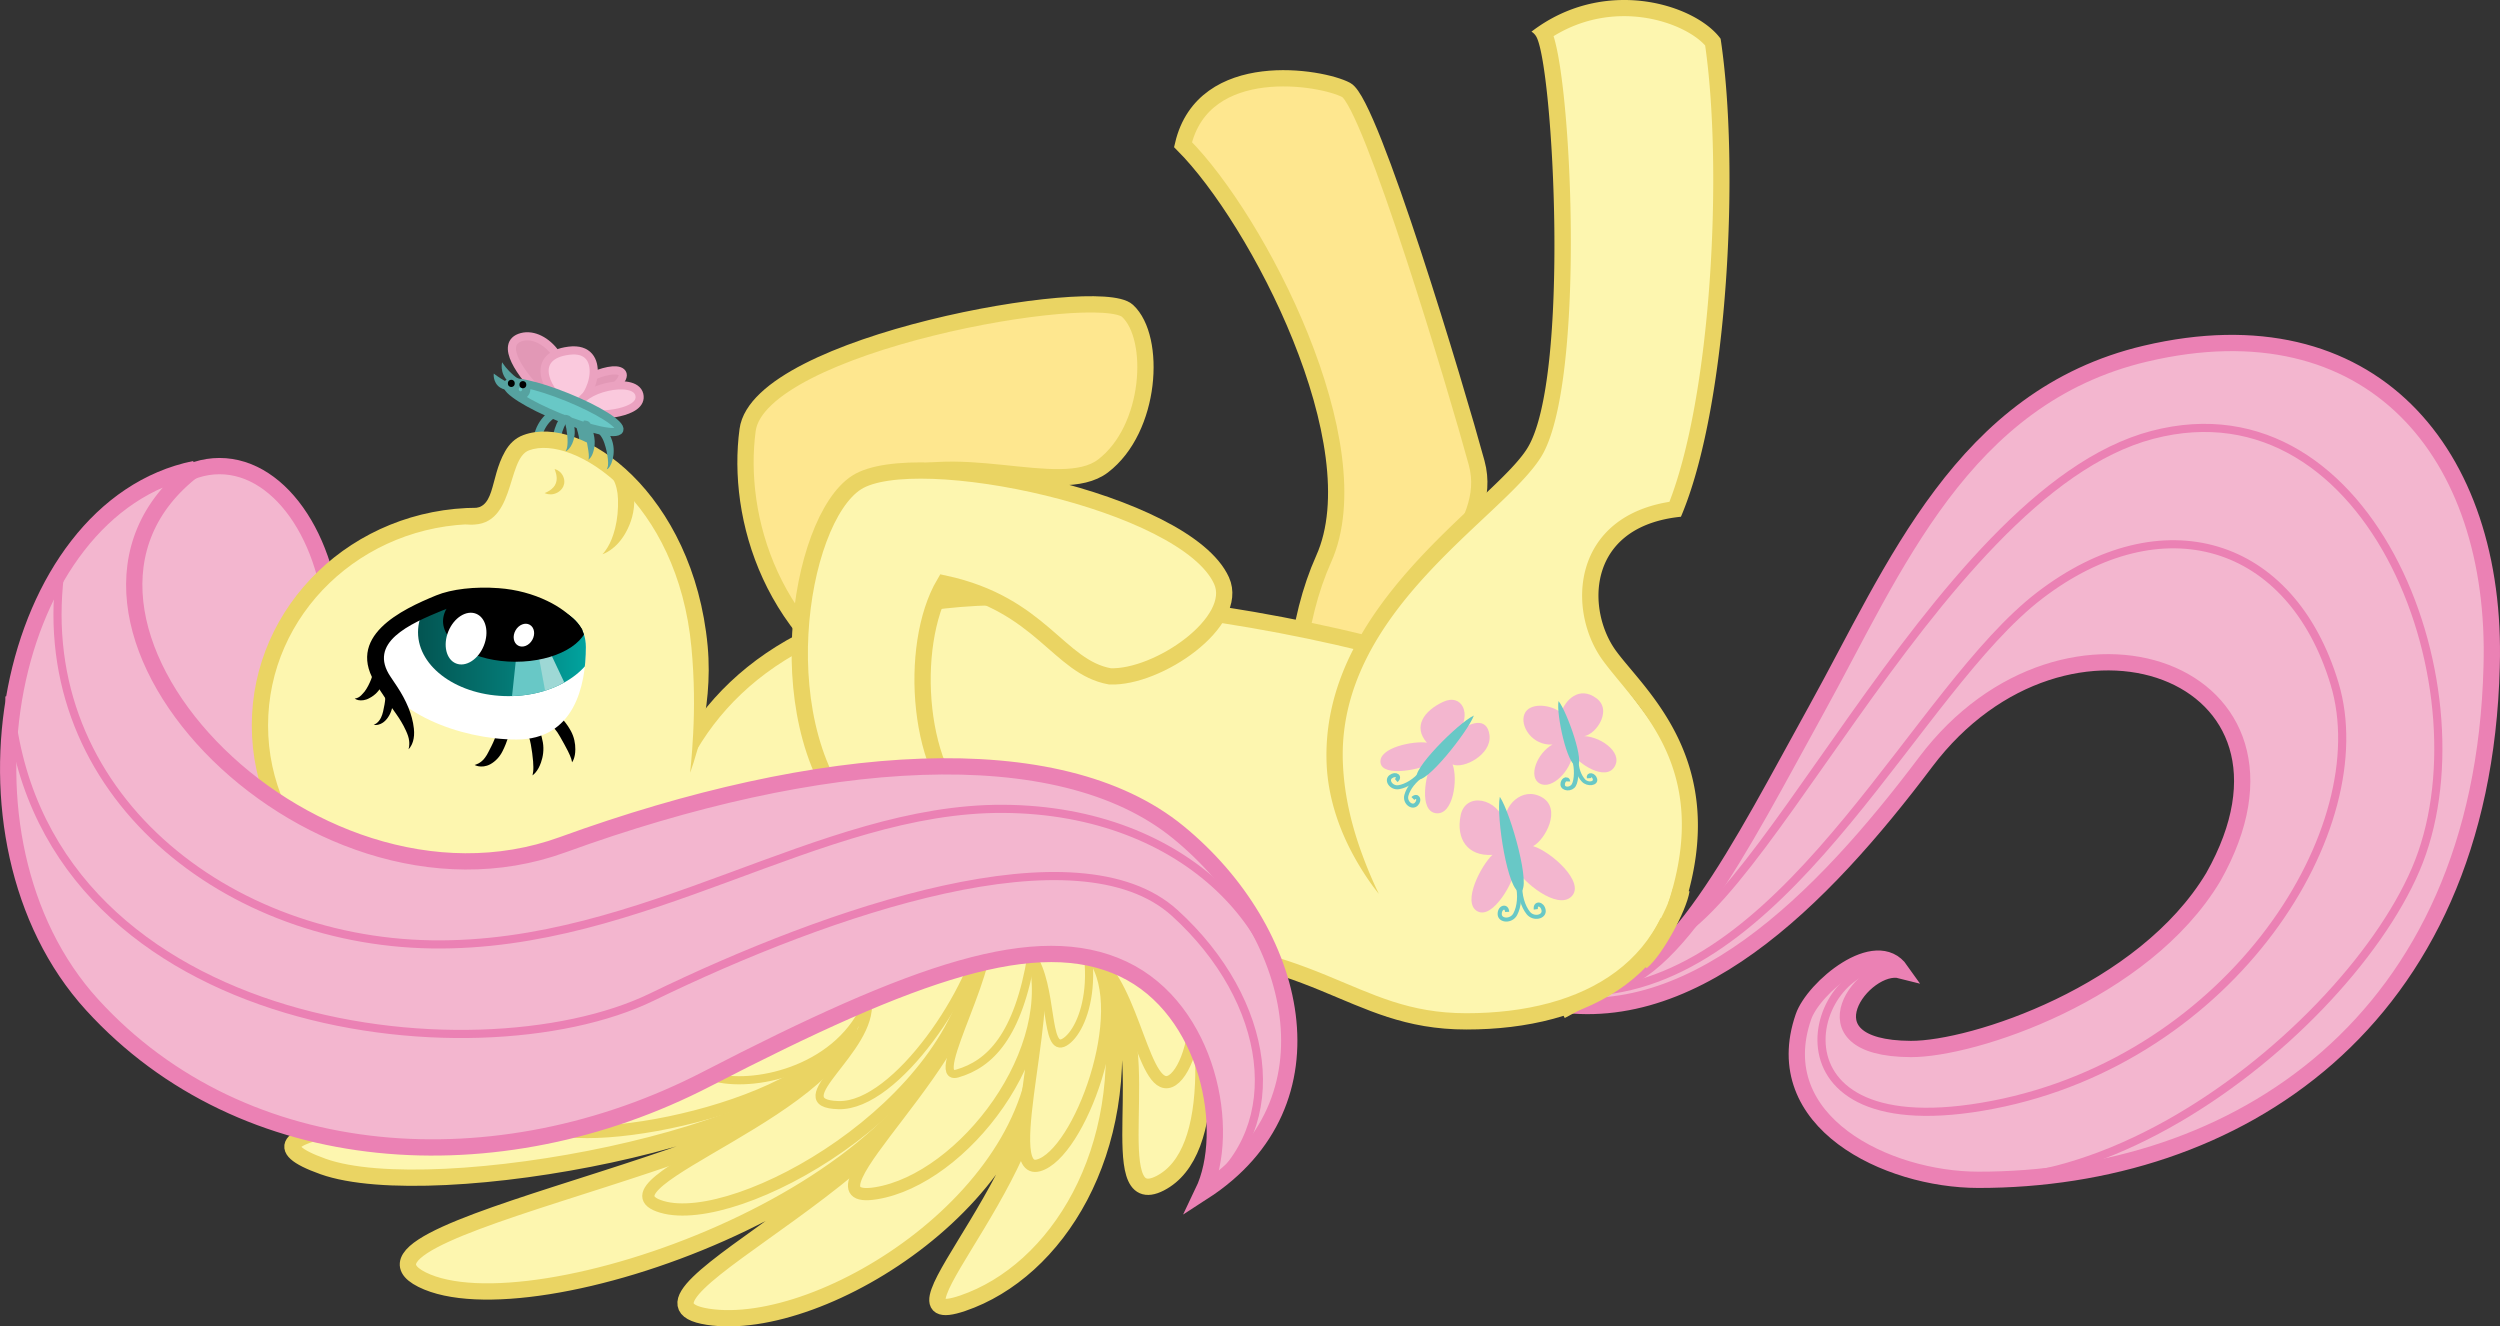 <?xml version="1.0" encoding="UTF-8" standalone="no"?>
<!-- Created with Inkscape (http://www.inkscape.org/) -->

<svg
   width="4914.08"
   height="2607.314"
   viewBox="16 7 1821.594 966.502"
   version="1.1"
   id="svg5"
   xml:space="preserve"
   inkscape:version="1.2.1 (9c6d41e410, 2022-07-14)"
   sodipodi:docname="lying fluttershy transparent.svg"
   inkscape:export-filename="lying fluttershy vector.png"
   inkscape:export-xdpi="96"
   inkscape:export-ydpi="96"
   xmlns:inkscape="http://www.inkscape.org/namespaces/inkscape"
   xmlns:sodipodi="http://sodipodi.sourceforge.net/DTD/sodipodi-0.dtd"
   xmlns:xlink="http://www.w3.org/1999/xlink"
   xmlns="http://www.w3.org/2000/svg"
   xmlns:svg="http://www.w3.org/2000/svg"><rect x="16" y="7" width="1821.594" height="966.502" fill="#333333" stroke="none"/><sodipodi:namedview
     id="namedview7"
     pagecolor="#ffffff"
     bordercolor="#111111"
     borderopacity="1"
     inkscape:showpageshadow="0"
     inkscape:pageopacity="0"
     inkscape:pagecheckerboard="1"
     inkscape:deskcolor="#d1d1d1"
     inkscape:document-units="mm"
     showgrid="false"
     inkscape:zoom="0.088388348"
     inkscape:cx="2455.0747"
     inkscape:cy="1357.645"
     inkscape:window-width="1440"
     inkscape:window-height="831"
     inkscape:window-x="0"
     inkscape:window-y="0"
     inkscape:window-maximized="1"
     inkscape:current-layer="svg5" /><defs
     id="defs2"><inkscape:path-effect
       effect="taper_stroke"
       id="path-effect24333"
       is_visible="true"
       lpeversion="1"
       stroke_width="0.371"
       attach_start="0.337"
       end_offset="0.425"
       start_smoothing="0.5"
       end_smoothing="0.5"
       jointype="extrapolated"
       start_shape="center"
       end_shape="center"
       miter_limit="100" /><inkscape:path-effect
       effect="taper_stroke"
       id="path-effect24331"
       is_visible="true"
       lpeversion="1"
       stroke_width="0.371"
       attach_start="0.67"
       end_offset="0.2"
       start_smoothing="0.5"
       end_smoothing="0.5"
       jointype="extrapolated"
       start_shape="center"
       end_shape="center"
       miter_limit="100" /><inkscape:path-effect
       effect="taper_stroke"
       id="path-effect24329"
       is_visible="true"
       lpeversion="1"
       stroke_width="0.371"
       attach_start="0.2"
       end_offset="0.562"
       start_smoothing="0.5"
       end_smoothing="0.5"
       jointype="extrapolated"
       start_shape="center"
       end_shape="center"
       miter_limit="100" /><inkscape:path-effect
       effect="taper_stroke"
       id="path-effect24327"
       is_visible="true"
       lpeversion="1"
       stroke_width="0.371"
       attach_start="0.267"
       end_offset="0.501"
       start_smoothing="0.5"
       end_smoothing="0.5"
       jointype="extrapolated"
       start_shape="center"
       end_shape="center"
       miter_limit="100" /><inkscape:path-effect
       effect="taper_stroke"
       id="path-effect24325"
       is_visible="true"
       lpeversion="1"
       stroke_width="0.371"
       attach_start="0.281"
       end_offset="0.578"
       start_smoothing="0.5"
       end_smoothing="0.5"
       jointype="extrapolated"
       start_shape="center"
       end_shape="center"
       miter_limit="100" /><inkscape:path-effect
       effect="taper_stroke"
       id="path-effect24323"
       is_visible="true"
       lpeversion="1"
       stroke_width="0.371"
       attach_start="0.618"
       end_offset="0.593"
       start_smoothing="0.5"
       end_smoothing="0.5"
       jointype="extrapolated"
       start_shape="center"
       end_shape="center"
       miter_limit="100" /><linearGradient
       id="linearGradient10613"><stop
         style="stop-color:#79c5e6;stop-opacity:0;"
         offset="0"
         id="stop10609" /><stop
         style="stop-color:#d5f4ff;stop-opacity:1;"
         offset="1"
         id="stop10611" /></linearGradient><linearGradient
       id="linearGradient10607"><stop
         style="stop-color:#b6d9dd;stop-opacity:0;"
         offset="0"
         id="stop10603" /><stop
         style="stop-color:#d3f4ff;stop-opacity:1;"
         offset="1"
         id="stop10605" /></linearGradient><linearGradient
       id="linearGradient10601"><stop
         style="stop-color:#8cdfe9;stop-opacity:0;"
         offset="0"
         id="stop10597" /><stop
         style="stop-color:#d5f4ff;stop-opacity:1;"
         offset="1"
         id="stop10599" /></linearGradient><linearGradient
       id="linearGradient10595"><stop
         style="stop-color:#a5d8ea;stop-opacity:0;"
         offset="0"
         id="stop10591" /><stop
         style="stop-color:#d3f4ff;stop-opacity:1;"
         offset="1"
         id="stop10593" /></linearGradient><linearGradient
       id="linearGradient10589"><stop
         style="stop-color:#b5e4e5;stop-opacity:0;"
         offset="0"
         id="stop10585" /><stop
         style="stop-color:#d3f4ff;stop-opacity:1;"
         offset="1"
         id="stop10587" /></linearGradient><inkscape:path-effect
       effect="taper_stroke"
       id="path-effect6129"
       is_visible="true"
       lpeversion="1"
       stroke_width="11.862"
       attach_start="1e-07"
       end_offset="0.2"
       start_smoothing="0.5"
       end_smoothing="0.5"
       jointype="extrapolated"
       start_shape="center"
       end_shape="center"
       miter_limit="100" /><inkscape:path-effect
       effect="taper_stroke"
       id="path-effect4960"
       is_visible="true"
       lpeversion="1"
       stroke_width="0.741"
       attach_start="0.2"
       end_offset="0.2"
       start_smoothing="0.5"
       end_smoothing="0.5"
       jointype="extrapolated"
       start_shape="center"
       end_shape="center"
       miter_limit="100" /><inkscape:path-effect
       effect="taper_stroke"
       id="path-effect4958"
       is_visible="true"
       lpeversion="1"
       stroke_width="0.741"
       attach_start="0.2"
       end_offset="0.2"
       start_smoothing="0.5"
       end_smoothing="0.5"
       jointype="extrapolated"
       start_shape="center"
       end_shape="center"
       miter_limit="100" /><inkscape:path-effect
       effect="taper_stroke"
       id="path-effect4956"
       is_visible="true"
       lpeversion="1"
       stroke_width="0.741"
       attach_start="0.2"
       end_offset="0.2"
       start_smoothing="0.5"
       end_smoothing="0.5"
       jointype="extrapolated"
       start_shape="center"
       end_shape="center"
       miter_limit="100" /><inkscape:path-effect
       effect="taper_stroke"
       id="path-effect4954"
       is_visible="true"
       lpeversion="1"
       stroke_width="0.741"
       attach_start="0.2"
       end_offset="0.2"
       start_smoothing="0.5"
       end_smoothing="0.5"
       jointype="extrapolated"
       start_shape="center"
       end_shape="center"
       miter_limit="100" /><inkscape:path-effect
       effect="taper_stroke"
       id="path-effect4952"
       is_visible="true"
       lpeversion="1"
       stroke_width="0.741"
       attach_start="0.2"
       end_offset="0.2"
       start_smoothing="0.5"
       end_smoothing="0.5"
       jointype="extrapolated"
       start_shape="center"
       end_shape="center"
       miter_limit="100" /><inkscape:path-effect
       effect="taper_stroke"
       id="path-effect4950"
       is_visible="true"
       lpeversion="1"
       stroke_width="0.741"
       attach_start="0.2"
       end_offset="0.2"
       start_smoothing="0.5"
       end_smoothing="0.5"
       jointype="extrapolated"
       start_shape="center"
       end_shape="center"
       miter_limit="100" /><inkscape:path-effect
       effect="taper_stroke"
       id="path-effect4948"
       is_visible="true"
       lpeversion="1"
       stroke_width="0.741"
       attach_start="0.2"
       end_offset="0.2"
       start_smoothing="0.5"
       end_smoothing="0.5"
       jointype="extrapolated"
       start_shape="center"
       end_shape="center"
       miter_limit="100" /><inkscape:path-effect
       effect="taper_stroke"
       id="path-effect4946"
       is_visible="true"
       lpeversion="1"
       stroke_width="0.741"
       attach_start="0.2"
       end_offset="0.2"
       start_smoothing="0.5"
       end_smoothing="0.5"
       jointype="extrapolated"
       start_shape="center"
       end_shape="center"
       miter_limit="100" /><inkscape:path-effect
       effect="taper_stroke"
       id="path-effect4944"
       is_visible="true"
       lpeversion="1"
       stroke_width="0.741"
       attach_start="0.2"
       end_offset="0.2"
       start_smoothing="0.5"
       end_smoothing="0.5"
       jointype="extrapolated"
       start_shape="center"
       end_shape="center"
       miter_limit="100" /><linearGradient
       id="linearGradient4020"><stop
         style="stop-color:#8bd0e7;stop-opacity:0;"
         offset="0"
         id="stop4016" /><stop
         style="stop-color:#d5f4ff;stop-opacity:1;"
         offset="1"
         id="stop4018" /></linearGradient><linearGradient
       id="linearGradient3940"><stop
         style="stop-color:#abc2dc;stop-opacity:0;"
         offset="0"
         id="stop3938" /><stop
         style="stop-color:#d3f4ff;stop-opacity:1;"
         offset="1"
         id="stop3936" /></linearGradient><linearGradient
       id="linearGradient926"><stop
         style="stop-color:#b1c7cf;stop-opacity:0;"
         offset="0"
         id="stop3860" /><stop
         style="stop-color:#d3f4ff;stop-opacity:1;"
         offset="1"
         id="stop3858" /></linearGradient><inkscape:path-effect
       effect="taper_stroke"
       id="path-effect1259"
       is_visible="true"
       lpeversion="1"
       stroke_width="11.862"
       attach_start="0.2"
       end_offset="0.033"
       start_smoothing="0.5"
       end_smoothing="0.5"
       jointype="extrapolated"
       start_shape="center"
       end_shape="center"
       miter_limit="100" /><inkscape:path-effect
       effect="taper_stroke"
       id="path-effect4767"
       is_visible="true"
       lpeversion="1"
       stroke_width="8.897"
       attach_start="0.12"
       end_offset="0.621"
       start_smoothing="0.5"
       end_smoothing="0.5"
       jointype="extrapolated"
       start_shape="center"
       end_shape="center"
       miter_limit="100" /><inkscape:path-effect
       effect="taper_stroke"
       id="path-effect4765"
       is_visible="true"
       lpeversion="1"
       stroke_width="8.897"
       attach_start="0.12"
       end_offset="0.701"
       start_smoothing="0.5"
       end_smoothing="0.5"
       jointype="extrapolated"
       start_shape="center"
       end_shape="center"
       miter_limit="100" /><inkscape:path-effect
       effect="taper_stroke"
       id="path-effect4763"
       is_visible="true"
       lpeversion="1"
       stroke_width="8.897"
       attach_start="0.104"
       end_offset="0.689"
       start_smoothing="0.5"
       end_smoothing="0.5"
       jointype="extrapolated"
       start_shape="center"
       end_shape="center"
       miter_limit="100" /><inkscape:path-effect
       effect="taper_stroke"
       id="path-effect3748"
       is_visible="true"
       lpeversion="1"
       stroke_width="5.931"
       attach_start="0.545"
       end_offset="1e-07"
       start_smoothing="0.5"
       end_smoothing="0.5"
       jointype="extrapolated"
       start_shape="center"
       end_shape="center"
       miter_limit="100" /><inkscape:path-effect
       effect="taper_stroke"
       id="path-effect3746"
       is_visible="true"
       lpeversion="1"
       stroke_width="5.931"
       attach_start="0.531"
       end_offset="0.2"
       start_smoothing="0.5"
       end_smoothing="0.5"
       jointype="extrapolated"
       start_shape="center"
       end_shape="center"
       miter_limit="100" /><inkscape:path-effect
       effect="taper_stroke"
       id="path-effect3744"
       is_visible="true"
       lpeversion="1"
       stroke_width="5.931"
       attach_start="0.119"
       end_offset="0.711"
       start_smoothing="0.5"
       end_smoothing="0.5"
       jointype="extrapolated"
       start_shape="center"
       end_shape="center"
       miter_limit="100" /><inkscape:path-effect
       effect="taper_stroke"
       id="path-effect3742"
       is_visible="true"
       lpeversion="1"
       stroke_width="5.931"
       attach_start="0.122"
       end_offset="0.576"
       start_smoothing="0.5"
       end_smoothing="0.5"
       jointype="extrapolated"
       start_shape="center"
       end_shape="center"
       miter_limit="100" /><inkscape:path-effect
       effect="taper_stroke"
       id="path-effect3740"
       is_visible="true"
       lpeversion="1"
       stroke_width="5.931"
       attach_start="0.055"
       end_offset="0.721"
       start_smoothing="0.5"
       end_smoothing="0.5"
       jointype="extrapolated"
       start_shape="center"
       end_shape="center"
       miter_limit="100" /><inkscape:path-effect
       effect="taper_stroke"
       id="path-effect3738"
       is_visible="true"
       lpeversion="1"
       stroke_width="5.931"
       attach_start="0.424"
       end_offset="0.508"
       start_smoothing="0.5"
       end_smoothing="0.5"
       jointype="extrapolated"
       start_shape="center"
       end_shape="center"
       miter_limit="100" /><inkscape:path-effect
       effect="taper_stroke"
       id="path-effect3734"
       is_visible="true"
       lpeversion="1"
       stroke_width="11.862"
       attach_start="1e-07"
       end_offset="0.71"
       start_smoothing="0.5"
       end_smoothing="0.5"
       jointype="extrapolated"
       start_shape="center"
       end_shape="center"
       miter_limit="100" /><inkscape:path-effect
       effect="taper_stroke"
       id="path-effect3020"
       is_visible="true"
       lpeversion="1"
       stroke_width="0.741"
       attach_start="0.2"
       end_offset="0"
       start_smoothing="0.5"
       end_smoothing="0.5"
       jointype="extrapolated"
       start_shape="center"
       end_shape="center"
       miter_limit="100" /><inkscape:path-effect
       effect="taper_stroke"
       id="path-effect3546"
       is_visible="true"
       lpeversion="1"
       stroke_width="8.897"
       attach_start="0.686"
       end_offset="0.19"
       start_smoothing="0.5"
       end_smoothing="0.5"
       jointype="extrapolated"
       start_shape="center"
       end_shape="center"
       miter_limit="100" /><inkscape:path-effect
       effect="taper_stroke"
       id="path-effect3540"
       is_visible="true"
       lpeversion="1"
       stroke_width="5.931"
       attach_start="0.2"
       end_offset="0.67"
       start_smoothing="0.5"
       end_smoothing="0.5"
       jointype="extrapolated"
       start_shape="center"
       end_shape="center"
       miter_limit="100" /><inkscape:path-effect
       effect="taper_stroke"
       id="path-effect3536"
       is_visible="true"
       lpeversion="1"
       stroke_width="11.862"
       attach_start="0.578"
       end_offset="0.925"
       start_smoothing="0.5"
       end_smoothing="0.5"
       jointype="extrapolated"
       start_shape="center"
       end_shape="center"
       miter_limit="100" /><linearGradient
       id="linearGradient926-2"><stop
         style="stop-color:#f2f2f2;stop-opacity:1;"
         offset="0"
         id="stop930" /><stop
         style="stop-color:#f2f2f2;stop-opacity:0;"
         offset="1"
         id="stop932" /></linearGradient><linearGradient
       id="linearGradient926-1"><stop
         style="stop-color:#035350;stop-opacity:1;"
         offset="0"
         id="stop922" /><stop
         style="stop-color:#047975;stop-opacity:1;"
         offset="0.5"
         id="stop2387" /><stop
         style="stop-color:#00ada8;stop-opacity:1;"
         offset="1"
         id="stop924" /></linearGradient><clipPath
       clipPathUnits="userSpaceOnUse"
       id="clipPath2127"><use
         x="0"
         y="0"
         xlink:href="#g2123"
         id="use2129" /></clipPath><linearGradient
       inkscape:collect="always"
       xlink:href="#linearGradient926-1"
       id="linearGradient3121"
       x1="38.983"
       y1="53.832"
       x2="47.587"
       y2="53.832"
       gradientUnits="userSpaceOnUse" /><clipPath
       clipPathUnits="userSpaceOnUse"
       id="clipPath4611"><use
         x="0"
         y="0"
         xlink:href="#g4607"
         id="use4613" /></clipPath></defs><g
     inkscape:groupmode="layer"
     id="layer15"
     inkscape:label="back wings"
     style="display:inline"
     transform="translate(-4.131,-18.039)"><path
       style="fill:#e298b6;fill-opacity:1;stroke:#eba2c0;stroke-width:5.931px;stroke-linecap:butt;stroke-linejoin:miter;stroke-opacity:1"
       d="m 414.554,312.363 c -14.337,-13.705 -31.353,-37.234 -14.256,-41.759 17.097,-4.525 39.15,21.304 28.019,44.286"
       id="path1895"
       sodipodi:nodetypes="czc" /><path
       style="fill:#e298b6;fill-opacity:1;stroke:#eba2c0;stroke-width:5.931px;stroke-linecap:butt;stroke-linejoin:miter;stroke-opacity:1"
       d="m 431.761,317.506 c -0.785,-11.38 34.034,-27.469 41.191,-21.229 7.157,6.24 -27.53,29.861 -38.024,23.191"
       id="path1897"
       sodipodi:nodetypes="czc" /></g><g
     inkscape:groupmode="layer"
     id="layer17"
     inkscape:label="butterfly back"
     style="display:inline"
     transform="translate(-4.131,-18.039)"><path
       style="fill:none;stroke:#56a2a0;stroke-width:5.931px;stroke-linecap:butt;stroke-linejoin:miter;stroke-opacity:1"
       d="m 411.987,351.001 c -1.761,-10.717 4.914,-21.932 13.941,-25.858"
       id="path1905" /><path
       style="fill:none;stroke:#56a2a0;stroke-width:5.931px;stroke-linecap:butt;stroke-linejoin:miter;stroke-opacity:1"
       d="m 424.467,351.419 c 1.445,-12.791 5.419,-22.952 11.248,-24.432"
       id="path1907" /><path
       style="fill:none;stroke:#56a2a0;stroke-width:5.931px;stroke-linecap:butt;stroke-linejoin:miter;stroke-opacity:1"
       d="m 443.509,357.206 c 4.073,-11.553 0.016,-18.51 -1.949,-26.372"
       id="path1909" /></g><g
     inkscape:groupmode="layer"
     id="layer6"
     inkscape:label="Fluttershy"
     style="display:inline"
     transform="translate(-4.131,-18.039)"><g
       inkscape:groupmode="layer"
       id="layer10"
       inkscape:label="tail"><path
         style="fill:#f3b6cf;fill-opacity:1;stroke:#eb81b4;stroke-width:11.862;stroke-linecap:butt;stroke-linejoin:miter;stroke-dasharray:none;stroke-opacity:1"
         d="m 1140.674,753.642 c 109.431,26.853 207.443,-73.606 282.466,-173.254 102.206,-135.754 294.514,-66.542 209.709,83.664 -50.669,84.691 -175.354,125.529 -220.435,125.322 -82.51,-0.379 -33.748,-64.118 -7.321,-57.323 -17.941,-25.584 -63.591,12.63 -70.921,33.902 -26.365,76.514 60.706,118.671 127.348,118.738 186.255,0.187 367.468,-112.791 374.106,-373.889 4.672,-156.04 -88.118,-266.803 -252.265,-228.078 -133.418,31.475 -182.676,156.271 -239.787,259.419 -54.555,98.532 -107.175,205.953 -164.345,201.555"
         id="path1553"
         sodipodi:nodetypes="cccscsscssc" /><path
         style="fill:none;stroke:#eb81b4;stroke-width:5.931px;stroke-linecap:butt;stroke-linejoin:miter;stroke-opacity:1"
         d="m 1400.539,729.746 c -61.816,-9.911 -102.905,133.956 71.668,100.294 174.573,-33.662 280.614,-201.719 249.002,-306.732 -31.612,-105.013 -125.871,-132.587 -214.857,-64.411 -88.986,68.176 -178.089,272.28 -317.383,288.006"
         id="path4664"
         sodipodi:nodetypes="csssc" /><path
         style="fill:none;stroke:#eb81b4;stroke-width:5.931px;stroke-linecap:butt;stroke-linejoin:miter;stroke-opacity:1"
         d="m 1217.931,713.271 c 73.98,11.375 209.225,-329.049 370.463,-371.356 161.238,-42.306 246.541,189.575 191.899,316.679 -54.642,127.104 -285.004,305.844 -429.755,188"
         id="path5080"
         sodipodi:nodetypes="cssc" /></g><g
       inkscape:groupmode="layer"
       id="layer11"
       inkscape:label="wings-base"
       style="display:none"><path
         style="fill:none;stroke:#000000;stroke-width:0.371px;stroke-linecap:butt;stroke-linejoin:miter;stroke-opacity:1"
         d="M 73.591,64.95 C 80.416,91.433 36.802,87.276 35.746,76.3 35.57,74.462 39.642,75.953 44.299,75.344 50.337,74.553 57.358,71.405 57.382,65.022"
         id="path1669"
         sodipodi:nodetypes="cssc" /><path
         style="fill:none;stroke:#000000;stroke-width:0.371px;stroke-linecap:butt;stroke-linejoin:miter;stroke-opacity:1"
         d="m 71.212,64.793 c 6.712,13.466 -21.81,17.817 -25.632,11.79 -0.736,-1.16 2.101,-1.489 5.313,-2.927 3.138,-1.406 6.698,-3.651 6.716,-8.398"
         id="path1669-3"
         sodipodi:nodetypes="cssc" /><path
         style="fill:none;stroke:#000000;stroke-width:0.371px;stroke-linecap:butt;stroke-linejoin:miter;stroke-opacity:1"
         d="m 68.465,64.884 c 5.272,8.78 -16.911,13.891 -19.914,9.962 -0.578,-0.756 1.65,-0.97 4.173,-1.908 2.465,-0.916 4.939,-4.848 4.953,-7.943"
         id="path1669-3-6"
         sodipodi:nodetypes="cssc" /></g><g
       inkscape:groupmode="layer"
       id="layer9"
       inkscape:label="back legs"><path
         style="fill:#fee78f;fill-opacity:1;stroke:#ead463;stroke-width:11.862;stroke-linecap:butt;stroke-linejoin:miter;stroke-dasharray:none;stroke-opacity:1"
         d="M 1049.361,703.846 C 958.514,675.75 945.119,520.289 984.621,432.262 1021.809,349.39 936.702,185.144 882.124,130.432 897.115,66.526 983.204,81.04 1001.053,90.617 c 17.849,9.577 80.403,217.993 95.008,271.655 13.739,50.479 -50.43,81.711 -22.268,127.488 28.162,45.778 274.694,173.144 83.755,271.783"
         id="path1525"
         sodipodi:nodetypes="cscsszc" /><path
         style="fill:#fee78f;fill-opacity:1;stroke:#ead463;stroke-width:11.862;stroke-linecap:butt;stroke-linejoin:miter;stroke-dasharray:none;stroke-opacity:1"
         d="m 672.122,536.35 c -90.389,-44.79 -115.723,-134.833 -107.259,-197.974 8.464,-63.141 255.666,-106.425 276.849,-86.819 21.184,19.606 17.503,86.066 -17.914,113.035 -31.423,23.927 -110.557,-15.223 -164.076,14.318 11.06,72.627 56.751,118.085 111.778,123.539"
         id="path1638"
         sodipodi:nodetypes="cszscc" /></g><g
       inkscape:groupmode="layer"
       id="layer2"
       inkscape:label="body"><path
         style="fill:#fdf6af;fill-opacity:1;stroke:#ead463;stroke-width:11.862;stroke-linecap:butt;stroke-linejoin:miter;stroke-dasharray:none;stroke-opacity:1"
         d="m 494.567,673.625 c 0.3,-29.5 6.049,-58.338 17.686,-84.8 32.37,-73.61 110.298,-128.845 243.227,-128.845 188.751,0 493.86,75.674 493.477,173.203 -0.383,97.529 -73.577,136.059 -160.323,136.059 -86.746,0 -106.838,-56.398 -255.941,-56.398 -96.087,0 -208.832,17.47 -277.033,15.328 -37.63,-1.182 -61.496,-14.88 -61.093,-54.547 z"
         id="path212"
         sodipodi:nodetypes="ssszssss" /></g><g
       inkscape:groupmode="layer"
       id="g2317"
       inkscape:label="wings"><path
         style="fill:#fdf6af;fill-opacity:1;stroke:#ead463;stroke-width:11.862;stroke-linecap:butt;stroke-linejoin:miter;stroke-dasharray:none;stroke-opacity:1"
         d="m 875.491,663.604 c 27.814,107.935 32.896,201.5 -10.039,223.579 -42.936,22.079 -2.342,-102.68 -36.383,-134.033 16.113,110.768 -38.87,198.125 -107.505,221.484 -68.635,23.359 78.284,-107.998 55.12,-204.753 C 785.445,892.859 619.776,997.484 535.884,984.476 451.991,971.469 720.114,871.726 717.679,757.01 699.591,894.491 407.02,997.197 327.617,957.402 248.214,917.606 655.794,859.964 629.577,787.141 607.851,852.37 336.244,903.725 255.604,875.013 174.965,846.302 332.298,839.661 406.819,829.907 503.422,817.262 615.761,766.887 616.142,664.768"
         id="path2311"
         sodipodi:nodetypes="czczczczczsc" /><path
         style="fill:#fdf6af;fill-opacity:1;stroke:#ead463;stroke-width:8.897;stroke-linecap:butt;stroke-linejoin:miter;stroke-dasharray:none;stroke-opacity:1"
         d="m 837.423,661.097 c 72.461,40.601 57.577,137.259 37.018,150.937 -20.558,13.678 -27.428,-68.309 -57.306,-88.914 28.053,38.84 -10.591,142.99 -40.38,151.072 -29.789,8.082 15.567,-129.962 -4.572,-155.821 22.813,70.874 -50.352,165.965 -113.847,176.13 -63.495,10.165 84.272,-105.391 72.289,-173.157 -12.703,109.391 -172.724,199.401 -228.208,183.05 -55.484,-16.351 140.696,-73.377 139.547,-141.038 -12.172,65.404 -194.306,101.008 -225.498,80.93 -18.484,-11.898 44.464,-18.36 95.844,-41.371 50.215,-22.49 107.174,-58.419 107.459,-134.366"
         id="path2313"
         sodipodi:nodetypes="czczczczcssc" /><path
         style="fill:#fdf6af;fill-opacity:1;stroke:#ead463;stroke-width:5.931;stroke-linecap:butt;stroke-linejoin:miter;stroke-dasharray:none;stroke-opacity:1"
         d="m 793.463,662.562 c 35.18,65.675 16.763,113.529 2.279,121.88 -14.485,8.351 -7.85,-40.139 -23.889,-63.535 -9.792,59.363 -30.642,79.475 -54.11,86.304 -23.468,6.829 34.407,-86.555 19.363,-108.008 -6.414,45.38 -63.752,132.098 -105.878,131.079 -42.126,-1.019 25.085,-40.135 21.152,-75.634 -19.463,48.568 -79.597,63.071 -110.515,55.725 -30.918,-7.346 6.462,-24.928 37.592,-41.131 37.452,-19.494 41.168,-55.4 41.392,-104.914"
         id="path2315"
         sodipodi:nodetypes="czczczczsc" /></g><g
       inkscape:groupmode="layer"
       id="layer5"
       inkscape:label="back mane"><ellipse
         style="fill:#f3b6cf;fill-opacity:1;stroke:#eb81b4;stroke-width:11.862;stroke-dasharray:none;stroke-opacity:1;stop-color:#000000"
         id="path1218"
         cx="180.072"
         cy="493.433"
         rx="83.309"
         ry="128.772" /></g><g
       inkscape:groupmode="layer"
       id="layer8"
       inkscape:label="front legs"><path
         style="fill:#fdf6af;fill-opacity:1;stroke:#ead463;stroke-width:11.862;stroke-linecap:butt;stroke-linejoin:miter;stroke-dasharray:none;stroke-opacity:1"
         d="m 646.622,627.456 c -69.641,-68.767 -45.208,-223.356 -2.328,-250.857 42.881,-27.501 239.816,13.745 265.903,71.532 13.515,29.937 -46.195,71.072 -81.315,69.736 -37.456,-6.704 -49.843,-52.41 -120.693,-67.673 -26.871,45.604 -19.647,141.999 22.262,169.8"
         id="path1304"
         sodipodi:nodetypes="cssccc" /><path
         style="fill:#fdf6af;fill-opacity:1;stroke:none;stroke-width:11.862;stroke-linecap:butt;stroke-linejoin:miter;stroke-dasharray:none;stroke-opacity:1"
         d="m 1024.839,676.334 c -105.982,-170.585 80.112,-268.47 113.113,-321.427 32.442,-52.06 20.531,-280.771 6.87,-305.858 49.52,-33.634 106.979,-13.898 123.371,6.605 13.409,90.547 5.388,259.459 -27.413,340.409 -70.501,9.287 -65.912,72.687 -49.295,109.292 16.617,36.605 87.124,79.743 46.37,189.321"
         id="path1402"
         sodipodi:nodetypes="csccczc"
         inkscape:label="back_fill" /><path
         style="display:inline;fill:#ead463;fill-opacity:1;fill-rule:nonzero;stroke:none;stroke-width:11.862;stroke-linecap:butt;stroke-linejoin:miter;stroke-dasharray:none;stroke-opacity:1"
         d="m 986.814,582.773 c 1.373,26.726 10.836,50.04 20.39,67.18 9.355,16.783 17.636,26.38 17.636,26.38 0,0 -5.781,-11.287 -12.231,-28.866 -6.686,-18.223 -12.811,-40.559 -13.947,-65.272 -5.438,-111.463 116.228,-179.065 144.324,-224.152 33.385,-53.573 22.087,-284.208 7.045,-311.831 l -1.876,7.743 c 47.528,-32.281 101.311,-12.228 115.406,5.403 l -1.234,-2.835 c 13.305,89.849 5.282,257.538 -27.043,337.313 l 4.722,-3.653 c -74.915,9.868 -78.734,79.586 -51.902,116.189 25.032,34.146 79.611,77.605 47.773,175.952 -1.644,5.078 1.979,12.353 1.979,12.353 0,0 7.516,-3.17 9.306,-8.699 34.37,-106.166 -28.095,-157.431 -49.491,-186.618 -21.155,-28.859 -22.203,-88.709 43.885,-97.415 a 112.065,112.065 0 0 1 3.369,-0.392 208.603,208.603 0 0 0 1.353,-3.261 c 33.276,-82.125 41.295,-252.26 27.783,-343.505 a 388.458,388.458 0 0 0 -0.228,-1.517 37.714,37.714 0 0 0 -1.007,-1.318 C 1254.136,28.574 1193.001,9.155 1141.489,44.142 a 115.373,115.373 0 0 0 -5.472,3.956 10.125,10.125 0 0 1 3.596,3.787 c 12.267,22.527 24.796,249.351 -6.694,299.885 -24.71,39.653 -151.799,114.289 -146.105,231.003 z"
         id="path1256"
         sodipodi:nodetypes="csccczc"
         inkscape:label="back_stroke"
         inkscape:path-effect="#path-effect1259"
         inkscape:original-d="m 1024.8391,676.33352 c -105.98226,-170.5853 80.112,-268.47008 113.1126,-321.42674 32.4421,-52.06038 20.5307,-280.770949 6.8697,-305.858037 49.5199,-33.634277 106.979,-13.898286 123.3708,6.605287 13.4085,90.54744 5.3875,259.45916 -27.4128,340.40929 -70.5013,9.28698 -71.8871,74.07117 -47.8934,106.80175 23.9937,32.73059 85.722,82.23311 44.9684,191.81105" /><path
         style="fill:none;stroke:#ead463;stroke-width:12.455;stroke-linecap:butt;stroke-linejoin:miter;stroke-dasharray:none;stroke-opacity:1"
         d="m 1245.039,673.562 c -1.897,12.406 -18.504,43.443 -29.073,52.161"
         id="path3087"
         sodipodi:nodetypes="cc"
         inkscape:label="patch1" /></g><g
       inkscape:groupmode="layer"
       id="layer3"
       inkscape:label="head"><ellipse
         style="fill:#fdf6af;fill-opacity:1;stroke:none;stroke-width:11.862;stroke-dasharray:none;stroke-opacity:1;stop-color:#000000"
         id="path377"
         ry="152.666"
         rx="158.86"
         cy="553.608"
         cx="368.381"
         inkscape:label="path377-fill" /><path
         id="ellipse6131"
         style="display:inline;fill:none;stroke:#ead463;stroke-width:11.862;stop-color:#000000"
         inkscape:label="path377-stroke"
         d="m 464.067,675.484 c -26.614,19.327 -59.757,30.79 -95.686,30.79 -87.736,0 -158.86,-68.351 -158.86,-152.666 0,-84.315 71.124,-152.666 158.86,-152.666 63.206,0 117.79,35.474 143.372,86.834"
         sodipodi:nodetypes="csssc" /><path
         style="fill:#fdf6af;fill-opacity:1;stroke:none;stroke-width:11.862;stroke-linecap:butt;stroke-linejoin:miter;stroke-dasharray:none;stroke-opacity:1"
         d="m 360.242,401.105 c 32.76,4.287 20.195,-45.014 43.333,-53.52 47.071,-17.304 157.899,70.964 119.385,240.45"
         id="path1267"
         sodipodi:nodetypes="csc"
         inkscape:label="path1267-fill" /><path
         style="display:inline;fill:#ead463;fill-opacity:1;fill-rule:nonzero;stroke:none;stroke-width:11.862;stroke-linecap:butt;stroke-linejoin:miter;stroke-dasharray:none;stroke-opacity:1"
         d="m 359.472,406.986 c 37.129,4.859 28.949,-47.511 46.149,-53.834 32.337,-11.888 108.349,36.819 118.325,143.684 2.205,23.458 2.201,44.097 1.272,62.383 -0.875,17.229 -2.259,28.817 -2.259,28.817 0,0 4.278,-10.852 8.139,-28.007 3.963,-17.61 6.898,-40.14 4.658,-64.296 C 525.416,384.964 444.492,326.225 401.529,342.019 c -6.342,2.331 -10.415,6.761 -13.342,11.855 -11.824,20.572 -6.294,44.083 -27.175,41.35 z"
         id="path6126"
         sodipodi:nodetypes="csc"
         inkscape:label="path1267-stroke"
         inkscape:path-effect="#path-effect6129"
         inkscape:original-d="m 360.2417,401.10543 c 32.75958,4.28735 20.19545,-45.0138 43.33334,-53.51973 47.07146,-17.30436 157.89887,70.96363 119.38497,240.45048" /><path
         style="fill:#ead463;fill-rule:nonzero;stroke:none;stroke-width:5.931;stroke-linecap:butt;stroke-linejoin:miter;stroke-dasharray:none;stroke-opacity:1"
         d="m 431.218,377.456 c 0.644,-3.884 -1.414,-7.228 -3.378,-8.813 -1.992,-1.607 -3.632,-1.833 -3.632,-1.833 0,0 0.681,1.488 1.146,3.515 0.458,1.995 0.607,4.208 0.063,5.893 -0.071,0.331 -0.172,0.656 -0.303,0.969 -0.609,1.996 -2.368,3.804 -4.395,5.179 -1.962,1.33 -3.716,1.913 -3.716,1.913 0,0 1.579,1.02 4.526,0.979 2.893,-0.041 7.131,-1.708 9.059,-5.786 0.271,-0.649 0.482,-1.323 0.63,-2.016 z"
         id="path1269"
         inkscape:path-effect="#path-effect3738"
         inkscape:original-d="m 424.20791,366.81085 c 8.58351,7.37207 3.33356,17.98521 -7.20529,17.46897"
         sodipodi:nodetypes="cc" /><path
         style="fill:#ead463;fill-rule:nonzero;stroke:none;stroke-width:11.862;stroke-linecap:butt;stroke-linejoin:miter;stroke-dasharray:none;stroke-opacity:1"
         d="m 466.911,374.211 c 2.105,3.823 3.312,8.789 3.508,14.389 0.264,7.492 -0.439,14.63 -2.069,21.321 -1.551,6.072 -3.352,10.397 -5.505,13.932 -1.991,3.269 -3.717,5.011 -3.717,5.011 0,0 2.347,-0.663 5.772,-3.039 3.513,-2.437 7.747,-6.531 11.182,-12.754 3.891,-6.886 6.516,-15.538 6.191,-24.884 -0.244,-6.971 -1.78,-13.901 -4.972,-19.697 z"
         id="path1271"
         inkscape:path-effect="#path-effect3734"
         inkscape:original-d="m 472.10633,371.34979 c 9.12287,16.56674 3.0959,46.63666 -12.97837,57.51363"
         sodipodi:nodetypes="cc" /><g
         inkscape:groupmode="layer"
         id="layer4"
         inkscape:label="eye"><path
           style="display:inline;fill:#000000;fill-rule:nonzero;stroke:none;stroke-width:8.897;stroke-linecap:butt;stroke-linejoin:miter;stroke-dasharray:none;stroke-opacity:1"
           d="m 430.683,549.798 c -1.771,-2.073 -6.488,-0.339 -6.488,-0.339 0,0 -0.333,1.201 -0.557,2.546 -0.223,1.341 -0.35,2.836 0.281,3.573 1.692,1.979 3.13,4.113 4.333,6.301 2.331,4.257 3.675,6.358 5.621,10.285 1.278,2.773 1.899,3.845 2.505,5.804 0.465,1.503 0.558,2.518 0.558,2.518 0,0 0.646,-0.777 1.271,-2.427 0.663,-1.751 1.126,-4.09 1.124,-7.045 0.053,-4.17 -0.845,-8.999 -3.283,-13.42 -1.466,-2.667 -3.248,-5.317 -5.366,-7.796 z"
           id="path4748"
           inkscape:path-effect="#path-effect4763"
           inkscape:original-d="m 424.19573,549.4582 c 10.67642,9.83635 14.24984,24.99573 12.74133,31.02727" /><path
           style="display:inline;fill:#000000;fill-rule:nonzero;stroke:none;stroke-width:8.897;stroke-linecap:butt;stroke-linejoin:miter;stroke-dasharray:none;stroke-opacity:1"
           d="m 413.571,558.165 c -0.504,-1.305 -2.09,-2.077 -3.531,-2.425 -1.439,-0.347 -2.701,-0.28 -2.701,-0.28 0,0 -0.64,1.091 -1.243,2.337 -0.601,1.241 -1.184,2.649 -0.822,3.58 0.744,1.921 1.286,3.973 1.644,6.082 0.763,4.5 1.346,8.18 1.653,12.323 0.171,3.361 0.304,5.063 0.071,7.292 -0.189,1.816 -0.546,2.938 -0.546,2.938 0,0 0.998,-0.608 2.306,-2.156 1.378,-1.631 2.795,-3.995 3.901,-7.215 1.502,-4.196 2.29,-9.351 1.386,-14.671 -0.446,-2.625 -1.136,-5.265 -2.119,-7.806 z"
           id="path4750"
           inkscape:path-effect="#path-effect4765"
           inkscape:original-d="m 407.33918,555.46062 c 6.7767,11.39472 5.11236,28.32557 0.75856,34.55194" /><path
           style="display:inline;fill:#000000;fill-rule:nonzero;stroke:none;stroke-width:8.897;stroke-linecap:butt;stroke-linejoin:miter;stroke-dasharray:none;stroke-opacity:1"
           d="m 390.664,561.594 c 0.873,-2.675 -2.71,-6.413 -2.71,-6.413 0,0 -4.987,1.328 -5.746,3.651 -1.131,3.463 -2.396,6.702 -3.865,9.566 -1.882,3.513 -2.878,6.141 -4.831,8.718 -1.422,2.002 -3.205,3.371 -4.822,4.218 -1.565,0.819 -2.727,1.074 -2.727,1.074 0,0 0.985,0.648 3.002,0.989 1.99,0.336 5.116,0.29 8.389,-1.489 3.738,-2.04 6.924,-5.439 8.906,-9.45 1.73,-3.372 3.187,-7.131 4.406,-10.864 z"
           id="path4752"
           inkscape:path-effect="#path-effect4767"
           inkscape:original-d="m 387.95383,555.18056 c -3.91676,14.00756 -10.23325,28.48143 -21.99205,27.22739" /><g
           id="g2125"
           clip-path="url(#clipPath2127)"
           transform="matrix(16,0,0,16,-301.971,-375.589)"><g
             inkscape:label="Clip"
             id="g2123"><path
               id="path1276"
               style="fill:#ffffff;stroke-width:0.371;stop-color:#000000"
               d="m 46.812,54.508 c 0,1.791 -0.544,4.209 -3.156,4.209 -2.611,0 -5.773,-1.271 -6.336,-3.188 -0.505,-1.718 2.117,-3.243 4.728,-3.243 2.611,0 4.764,0.431 4.764,2.222 z"
               sodipodi:nodetypes="sssss" /></g><g
             id="g4609"
             clip-path="url(#clipPath4611)"><g
               inkscape:label="Clip"
               id="g4607"><ellipse
                 style="fill:url(#linearGradient3121);fill-opacity:1;stroke:none;stroke-width:0.371;stop-color:#000000"
                 id="path2131"
                 cx="43.285"
                 cy="53.832"
                 rx="4.117"
                 ry="2.909" /></g><path
               style="display:inline;fill:#9ed8d5;fill-opacity:1;stroke:none;stroke-width:0.371px;stroke-linecap:butt;stroke-linejoin:miter;stroke-opacity:1"
               d="m 45.129,54.635 0.698,1.474 -0.986,0.557 -0.245,-1.924 z"
               id="path4604" /><path
               style="display:inline;fill:#68c8c6;fill-opacity:1;stroke:none;stroke-width:0.371px;stroke-linecap:butt;stroke-linejoin:miter;stroke-opacity:1"
               d="m 44.65,54.847 0.357,1.927 -1.593,0.3 0.237,-2.222 z"
               id="path4617"
               sodipodi:nodetypes="ccccc" /><ellipse
               style="display:inline;fill:#000000;stroke:none;stroke-width:0.371;stop-color:#000000"
               id="path2135"
               cx="43.607"
               cy="53.33"
               rx="3.3"
               ry="1.846" /></g><ellipse
             style="fill:#ffffff;fill-opacity:1;stroke:none;stroke-width:0.093;stop-color:#000000"
             id="path3414"
             cx="58.665"
             cy="34.609"
             rx="0.871"
             ry="1.221"
             transform="rotate(22.077)" /><ellipse
             style="fill:#ffffff;fill-opacity:1;stroke:none;stroke-width:0.093;stop-color:#000000"
             id="path3469"
             cx="64.787"
             cy="25.493"
             rx="0.439"
             ry="0.543"
             transform="rotate(29.335)" /></g><path
           style="fill:#000000;fill-rule:nonzero;stroke:none;stroke-width:11.862;stroke-linecap:butt;stroke-linejoin:miter;stroke-dasharray:none;stroke-opacity:1"
           d="m 382.628,465.419 c 12.144,0.911 22.933,2.456 33.262,5.294 9.287,2.588 16.001,5.53 21.363,8.678 5.019,2.946 7.728,5.337 7.728,5.337 0,0 -1.731,-3.158 -5.936,-7.58 -4.347,-4.571 -10.874,-9.832 -20.183,-14.277 -10.292,-4.96 -22.348,-8.338 -35.362,-9.282 -17.379,-1.281 -34.379,0.676 -45.607,5.297 -24.364,10.029 -67.655,29.922 -42.819,66.186 1.551,2.265 2.988,4.415 4.316,6.456 7.59,11.878 11.996,16.049 16.509,25.851 0,0 0,10e-6 0,10e-6 1.324,2.872 2.075,5.121 2.343,7.398 0.478,3.768 -0.463,6.214 -0.463,6.214 0,0 2.047,-1.627 3.313,-5.93 0.73,-2.518 1.015,-5.608 0.607,-9.223 0,0 0,0 0,0 -1.084,-10.103 -5.522,-20.451 -12.367,-30.78 -1.384,-2.127 -2.873,-4.354 -4.472,-6.689 -17.196,-25.107 13.782,-38.732 37.547,-48.514 9.092,-3.743 23.924,-5.637 40.22,-4.436 z"
           id="path3534"
           sodipodi:nodetypes="cssc"
           inkscape:path-effect="#path-effect3536"
           inkscape:original-d="m 444.98097,484.72756 c -24.40608,-27.50924 -80.76511,-30.26263 -104.8306,-20.3569 -24.06549,9.90575 -61.20955,26.6491 -40.183,57.35004 21.02656,30.701 21.9884,41.53446 17.81231,49.27057" /><path
           style="fill:#000000;fill-rule:nonzero;stroke:none;stroke-width:5.931px;stroke-linecap:butt;stroke-linejoin:miter;stroke-opacity:1"
           d="m 306.843,533.631 c 0.35,-5.312 -3.031,-10.016 -3.031,-10.016 0,0 -2.584,5.105 -2.887,9.622 -0.122,1.837 -0.329,3.534 -0.611,5.091 -0.758,3.852 -1.177,6.771 -2.569,9.607 -0.925,1.926 -2.13,3.263 -3.297,4.129 -1.118,0.829 -1.987,1.116 -1.987,1.116 0,0 0.87,0.264 2.44,0.05 1.557,-0.212 3.848,-0.985 5.881,-3.013 2.748,-2.71 4.654,-6.574 5.368,-10.831 0.326,-1.798 0.558,-3.722 0.693,-5.756 z"
           id="path3538"
           inkscape:path-effect="#path-effect3540"
           inkscape:original-d="m 303.81208,523.61554 c 1.2656,17.75728 -3.36715,28.78917 -11.35128,29.56573"
           sodipodi:nodetypes="cc" /><path
           style="fill:#000000;fill-rule:nonzero;stroke:none;stroke-width:8.897;stroke-linecap:butt;stroke-linejoin:miter;stroke-dasharray:none;stroke-opacity:1"
           d="m 290.518,520.11 c -1.317,3.259 -2.792,6.24 -4.785,8.899 -1.825,2.098 -2.904,3.4 -4.575,4.26 -1.402,0.722 -2.554,0.715 -2.554,0.715 0,0 0.791,0.825 2.747,1.216 1.962,0.392 5.082,0.199 8.055,-1.554 3.785,-1.933 7.453,-5.41 9.371,-10.229 0.651,-1.625 1.144,-3.338 1.41,-5.089 0.342,-2.076 -0.862,-4.105 -2.214,-5.308 -1.347,-1.199 -2.679,-1.507 -2.679,-1.507 0,0 -0.76,1.137 -1.697,2.249 -0.921,1.094 -2.076,2.216 -2.206,3.232 -0.151,0.996 -0.444,2.045 -0.872,3.115 z"
           id="path3542"
           sodipodi:nodetypes="cc"
           inkscape:path-effect="#path-effect3546"
           inkscape:original-d="m 278.60375,533.98369 c 8.03926,2.50811 20.35535,-12.34454 16.68956,-22.46943" /></g></g><g
       inkscape:groupmode="layer"
       id="layer7"
       inkscape:label="front mane"><path
         style="fill:#f3b6cf;fill-opacity:1;stroke:#eb81b4;stroke-width:11.862;stroke-linecap:butt;stroke-linejoin:miter;stroke-dasharray:none;stroke-opacity:1"
         d="M 162.027,366.767 C 24.565,395.012 -23.274,635.896 87.246,757.155 c 110.52,121.259 295.979,132.587 447.861,54.075 151.882,-78.513 240.815,-109.604 303.337,-80.181 62.522,29.423 79.387,118.348 58.157,162.592 101.079,-65.193 69.496,-190.615 -17.815,-262.102 C 791.474,560.051 617.213,572.556 430.033,640.561 242.853,708.567 22.327,473.094 162.027,366.767 Z"
         id="path1399"
         sodipodi:nodetypes="czzzczzc" /><path
         style="fill:none;stroke:#eb81b4;stroke-width:5.931px;stroke-linecap:butt;stroke-linejoin:miter;stroke-opacity:1"
         d="M 26.924,532.299 C 45.182,776.861 365.447,814.542 495.263,751.459 625.078,688.375 805.751,626.314 876.111,690.285 c 70.36,63.971 83.307,155.295 22.348,201.778"
         id="path1418"
         sodipodi:nodetypes="czzc" /><path
         style="fill:none;stroke:#eb81b4;stroke-width:5.931px;stroke-linecap:butt;stroke-linejoin:miter;stroke-opacity:1"
         d="M 64.867,436.088 C 40.293,597.024 179.361,710.667 334.45,713.145 c 155.089,2.478 283.159,-99.605 416.869,-98.751 133.711,0.854 215.735,91.178 207.464,182.366"
         id="path5365"
         sodipodi:nodetypes="czzc" /></g><g
       inkscape:groupmode="layer"
       id="layer18"
       inkscape:label="cutie mark"
       style="display:inline"><g
         id="g2677"
         transform="matrix(11.933,-4.632,4.734,11.677,-224.739,291.934)"
         style="stroke-width:1.26"><path
           style="fill:#f3b6cf;fill-opacity:1;stroke:none;stroke-width:0.467px;stroke-linecap:butt;stroke-linejoin:miter;stroke-opacity:1"
           d="m 86.803,57.305 c 0.785,-0.327 1.916,-0.3 1.619,0.795 -0.298,1.096 -2.107,1.284 -2.571,0.799 -0.025,0.907 -1.05,2.761 -1.917,2.285 -0.867,-0.476 0.254,-2.276 0.843,-2.793 -0.634,0.126 -2.908,-0.24 -2.691,-1.097 0.217,-0.856 2.224,-0.492 2.874,-0.105 -0.402,-1.161 0.519,-1.778 1.723,-1.862 1.204,-0.085 1.268,1.299 0.121,1.977 z"
           id="path446"
           sodipodi:nodetypes="czczczczcc" /><path
           style="fill:#68c8c6;fill-opacity:1;stroke:none;stroke-width:0.467px;stroke-linecap:butt;stroke-linejoin:miter;stroke-opacity:1"
           d="m 83.681,58.931 c 0.245,0.546 3.696,-1.49 4.338,-2.223 -0.986,0.067 -4.583,1.676 -4.338,2.223 z"
           id="path546"
           sodipodi:nodetypes="zcz" /><path
           style="fill:none;stroke:#68c8c6;stroke-width:0.234;stroke-linecap:butt;stroke-linejoin:miter;stroke-dasharray:none;stroke-opacity:1"
           d="m 84.019,58.701 c -0.492,0.286 -1.081,0.387 -1.495,0.298 -0.414,-0.089 -0.534,-0.638 -0.194,-0.735 0.34,-0.097 0.529,0.215 0.201,0.322"
           id="path2619"
           sodipodi:nodetypes="czzc" /><path
           style="fill:none;stroke:#68c8c6;stroke-width:0.234;stroke-linecap:butt;stroke-linejoin:miter;stroke-dasharray:none;stroke-opacity:1"
           d="m 84.067,58.832 c -0.558,0.112 -1.066,0.426 -1.317,0.768 -0.251,0.341 0.022,0.832 0.341,0.679 0.319,-0.153 0.254,-0.512 -0.063,-0.375"
           id="path2619-3"
           sodipodi:nodetypes="czzc" /></g><g
         id="g2677-6"
         transform="matrix(2.654,-9.246,11.093,3.154,293.098,1170.81)"
         style="stroke-width:1.519"><path
           style="fill:#f3b6cf;fill-opacity:1;stroke:none;stroke-width:0.563px;stroke-linecap:butt;stroke-linejoin:miter;stroke-opacity:1"
           d="m 89.005,58.961 c -0.579,1.281 -2.997,0.514 -3.081,-0.28 0.456,1.024 -0.251,2.864 -1.529,2.572 -1.278,-0.292 -0.525,-2.251 0.064,-2.767 -1.228,0.182 -3.059,-0.616 -2.841,-1.472 0.217,-0.856 2.153,-0.709 3.105,0.079 -0.511,-1.2 0.676,-2.324 1.648,-2.229 0.971,0.094 1.247,1.427 0.854,2.201 0.981,0.026 2.358,0.616 1.779,1.897 z"
           id="path446-7"
           sodipodi:nodetypes="zczczczczz" /><path
           style="fill:#68c8c6;fill-opacity:1;stroke:none;stroke-width:0.563px;stroke-linecap:butt;stroke-linejoin:miter;stroke-opacity:1"
           d="m 83.681,58.931 c 0.245,0.546 3.696,-1.49 4.338,-2.223 -0.986,0.067 -4.583,1.676 -4.338,2.223 z"
           id="path546-5"
           sodipodi:nodetypes="zcz" /><path
           style="fill:none;stroke:#68c8c6;stroke-width:0.283;stroke-linecap:butt;stroke-linejoin:miter;stroke-dasharray:none;stroke-opacity:1"
           d="m 84.019,58.701 c -0.492,0.286 -1.395,0.488 -1.81,0.398 -0.414,-0.089 -0.542,-0.586 -0.202,-0.683 0.34,-0.097 0.679,0.162 0.351,0.27"
           id="path2619-35"
           sodipodi:nodetypes="czzc" /><path
           style="fill:none;stroke:#68c8c6;stroke-width:0.283;stroke-linecap:butt;stroke-linejoin:miter;stroke-dasharray:none;stroke-opacity:1"
           d="m 84.067,58.832 c -0.558,0.112 -1.066,0.426 -1.317,0.768 -0.251,0.341 0.022,0.832 0.341,0.679 0.319,-0.153 0.254,-0.512 -0.063,-0.375"
           id="path2619-3-6"
           sodipodi:nodetypes="czzc" /></g><g
         id="g2677-2"
         transform="matrix(3.949,-13.964,14.377,3.836,-49.914,1617.209)"
         style="stroke-width:1.089"><path
           style="fill:#f3b6cf;fill-opacity:1;stroke:none;stroke-width:0.404px;stroke-linecap:butt;stroke-linejoin:miter;stroke-opacity:1"
           d="m 86.803,57.305 c 0.785,-0.327 2.037,0.299 1.739,1.395 -0.298,1.096 -2.02,0.718 -2.485,0.233 -0.025,0.907 -1.075,2.958 -1.942,2.482 -0.867,-0.476 0.071,-2.507 0.661,-3.024 -0.634,0.126 -2.817,-0.361 -2.6,-1.218 0.217,-0.856 2.281,-0.429 2.93,-0.042 -0.402,-1.161 0.311,-1.939 1.515,-2.023 1.204,-0.085 1.329,1.519 0.181,2.197 z"
           id="path446-9"
           sodipodi:nodetypes="czczczczcc" /><path
           style="fill:#68c8c6;fill-opacity:1;stroke:none;stroke-width:0.404px;stroke-linecap:butt;stroke-linejoin:miter;stroke-opacity:1"
           d="m 83.681,58.931 c 0.245,0.546 3.696,-1.49 4.338,-2.223 -0.986,0.067 -4.583,1.676 -4.338,2.223 z"
           id="path546-1"
           sodipodi:nodetypes="zcz" /><path
           style="fill:none;stroke:#68c8c6;stroke-width:0.203;stroke-linecap:butt;stroke-linejoin:miter;stroke-dasharray:none;stroke-opacity:1"
           d="m 84.019,58.701 c -0.492,0.286 -1.081,0.387 -1.495,0.298 -0.414,-0.089 -0.534,-0.638 -0.194,-0.735 0.34,-0.097 0.529,0.215 0.201,0.322"
           id="path2619-2"
           sodipodi:nodetypes="czzc" /><path
           style="fill:none;stroke:#68c8c6;stroke-width:0.203;stroke-linecap:butt;stroke-linejoin:miter;stroke-dasharray:none;stroke-opacity:1"
           d="m 84.067,58.832 c -0.558,0.112 -1.066,0.426 -1.317,0.768 -0.251,0.341 0.022,0.832 0.341,0.679 0.319,-0.153 0.254,-0.512 -0.063,-0.375"
           id="path2619-3-7"
           sodipodi:nodetypes="czzc" /></g></g><g
       id="FS_s_CM"
       data-name="FS's CM"
       transform="matrix(-0.044,-0.008,0.008,-0.044,90.037,88.618)"
       style="display:none"><path
         class="cls-5"
         d="m 131.61,534 c 1.37,-24.38 5.78,-78.89 32.78,-75.28 27,3.61 3,56.51 -5.8,62.8 22.29,3.18 40.82,5 39.13,33.52 -1.87,31.53 -35.16,22.93 -53.31,9 -3.21,18.75 -6.59,40.8 -22.56,47.38 -15.97,6.58 -37.08,-20.91 -6.62,-59.29 -21.52,-8.09 -36,-18.22 -38,-34.15 -2,-15.93 9.07,-16.63 23.52,-10.24 13.52,6.02 27.05,16.84 30.86,26.26 z"
         id="path7998"
         style="fill:#f3b5cf" /><path
         class="cls-6"
         d="m 147.9,573.81 c 0,0 -6.75,-36.8 -17.12,-53.54 -10.37,-16.74 -9.29,-5.05 -6.32,8.62 4.42,20.38 23.44,44.92 23.44,44.92 z"
         id="path8000"
         style="fill:#69c8c3" /><path
         class="cls-7"
         d="m 127.48,521.83 c 0,0 -5.7,-30.33 -5.44,-40.52 0.26,-10.19 4.62,-16.84 9.54,-15.48 5.77,1.6 2.77,10.32 0.79,11.14"
         id="path8002"
         style="fill:none;stroke:#69c8c3;stroke-width:4.04px;stroke-linecap:round;stroke-miterlimit:10" /><path
         class="cls-7"
         d="m 126.24,519.4 c 0,0 -13.13,-25.75 -19.24,-31.76 -6.72,-6.63 -12.61,-5.12 -14.81,0 -2.31,5.39 1.91,10 5.74,8"
         id="path8004"
         style="fill:none;stroke:#69c8c3;stroke-width:4.04px;stroke-linecap:round;stroke-miterlimit:10" /><path
         class="cls-5"
         d="m 91.58,682.64 c 1.4,-19.25 5.57,-62.29 26.86,-59.09 21.29,3.2 1.68,44.71 -5.38,49.56 17.58,2.8 32.21,4.46 30.51,27 -1.88,24.9 -28.09,17.68 -42.26,6.45 -2.77,14.78 -5.73,32.18 -18.44,37.18 -12.71,5 -29,-17 -4.48,-47 -16.91,-6.67 -28.26,-14.86 -29.6,-27.48 -1.34,-12.62 7.38,-13 18.72,-7.79 10.63,4.92 21.18,13.65 24.07,21.17 z"
         id="path8006"
         style="fill:#f3b5cf" /><path
         class="cls-6"
         d="m 104,714.29 c 0,0 -4.87,-29.18 -12.86,-42.54 -7.99,-13.36 -7.29,-4.12 -5.11,6.74 3.2,16.16 17.97,35.8 17.97,35.8 z"
         id="path8008"
         style="fill:#69c8c3" /><path
         class="cls-8"
         d="m 88.47,672.94 c 0,0 -4.12,-24.05 -3.79,-32.11 0.33,-8.06 3.86,-13.25 7.74,-12.12 4.55,1.34 2.06,8.19 0.48,8.82"
         id="path8010"
         style="fill:none;stroke:#69c8c3;stroke-width:3px;stroke-linecap:round;stroke-miterlimit:10" /><path
         class="cls-8"
         d="m 87.53,671 c 0,0 -10.06,-20.51 -14.79,-25.35 -5.23,-5.33 -9.9,-4.2 -11.71,-0.16 -1.89,4.24 1.39,7.93 4.44,6.39"
         id="path8012"
         style="fill:none;stroke:#69c8c3;stroke-width:3px;stroke-linecap:round;stroke-miterlimit:10" /><path
         class="cls-5"
         d="m 215.58,653.29 c 17.72,-12.69 57.75,-39.73 62.89,-10.46 5.14,29.27 -39.32,35.69 -46.31,30.42 4.11,24.29 8.12,44 -12.65,58.79 -23,16.33 -26.36,-22.18 -21.65,-48.51 -14.25,7.61 -30.9,16.93 -40.14,4.64 -9.24,-12.29 4.28,-49.43 40.28,-40.91 -0.39,-26.36 2.66,-46.83 13.43,-58 10.77,-11.17 14.41,-0.46 14,17.79 -0.43,17.07 -4.22,36.95 -9.85,46.24 z"
         id="path8014"
         style="fill:#f3b5cf" /><path
         class="cls-6"
         d="m 192,692.67 c 0,0 24.24,-28 33.17,-48.16 8.93,-20.16 0.94,-12.29 -7.94,-1.39 C 204,659.35 192,692.67 192,692.67 Z"
         id="path8016"
         style="fill:#69c8c3" /><path
         class="cls-9"
         d="m 223.07,642.09 c 0,0 19.94,-23.26 27.26,-28.9 7.32,-5.64 13.3,-5.08 13.73,0.67 0.52,6.74 -6.54,8.75 -7.7,7.23"
         id="path8018"
         style="fill:none;stroke:#69c8c3;stroke-width:3.5px;stroke-linecap:round;stroke-miterlimit:10" /><path
         class="cls-9"
         d="m 224.46,639.43 c 0,0 14.55,-28.1 17.08,-37.7 2.8,-10.6 0,-15.66 -4.26,-14.9 -4.5,0.79 -6.56,7.7 -4,10.4"
         id="path8020"
         style="fill:none;stroke:#69c8c3;stroke-width:3.5px;stroke-linecap:round;stroke-miterlimit:10" /></g></g><g
     inkscape:groupmode="layer"
     id="layer12"
     inkscape:label="butterfly front"
     transform="translate(-4.131,-18.039)"><g
       inkscape:groupmode="layer"
       id="layer16"
       inkscape:label="front wings"><path
         style="fill:#fac9dd;fill-opacity:1;stroke:#eba2c0;stroke-width:5.931px;stroke-linecap:butt;stroke-linejoin:miter;stroke-opacity:1"
         d="m 429.762,317.479 c -11.97,-8.797 -23.586,-33.317 4.937,-36.908 28.523,-3.592 18.077,36.209 3.78,39.613"
         id="path1900"
         sodipodi:nodetypes="czc" /><path
         style="fill:#fac9dd;fill-opacity:1;stroke:#eba2c0;stroke-width:5.931px;stroke-linecap:butt;stroke-linejoin:miter;stroke-opacity:1"
         d="m 441.936,321.597 c -0.226,-12.895 40.595,-23.028 44.023,-9.067 3.428,13.961 -31.005,15.998 -35.61,13.877"
         id="path1902"
         sodipodi:nodetypes="czc" /></g><g
       inkscape:groupmode="layer"
       id="layer13"
       inkscape:label="body 1"><ellipse
         style="fill:#68c8c6;fill-opacity:1;stroke:#56a2a0;stroke-width:5.931;stroke-opacity:1;stop-color:#000000"
         id="path1876"
         cx="520.084"
         cy="135.932"
         rx="44.019"
         ry="7.858"
         transform="rotate(22.119)" /><ellipse
         style="fill:none;stroke:#56a2a0;stroke-width:5.931;stroke-opacity:1;stop-color:#000000"
         id="path1881"
         cx="399.393"
         cy="308.709"
         rx="4.218"
         ry="4.385" /><path
         style="fill:#56a2a0;fill-rule:nonzero;stroke:none;stroke-width:5.931px;stroke-linecap:butt;stroke-linejoin:miter;stroke-opacity:1"
         d="m 394.292,298.463 c -2.284,-2.05 -4.046,-3.789 -5.771,-5.943 -1.546,-1.93 -2.512,-3.522 -2.512,-3.522 0,0 -0.546,1.782 -0.254,4.596 0.297,2.858 1.54,6.5 4.547,9.258 1.629,1.481 3.347,2.608 4.945,3.409 0.793,0.402 1.904,0.057 2.742,-0.446 0.837,-0.502 1.374,-1.135 1.374,-1.135 0,0 -0.188,-0.811 -0.417,-1.67 -0.228,-0.857 -0.497,-1.783 -1.043,-2.051 -1.142,-0.572 -2.396,-1.39 -3.612,-2.495 z"
         id="path1883"
         inkscape:path-effect="#path-effect3746"
         inkscape:original-d="m 386.0089,288.99781 c 1.73562,9.9961 9.27724,14.64333 13.35455,15.68158" /><path
         style="fill:#56a2a0;fill-rule:nonzero;stroke:none;stroke-width:5.931px;stroke-linecap:butt;stroke-linejoin:miter;stroke-opacity:1"
         d="m 387.664,302.394 c -1.858,-1.062 -3.168,-1.864 -5.012,-3.157 -1.567,-1.099 -2.734,-1.987 -2.734,-1.987 0,0 -0.244,1.446 0.202,3.567 0.448,2.133 1.694,4.875 4.442,6.632 2.276,1.397 4.981,2.041 7.25,1.431 l -1.541,-5.727 c -0.383,0.103 -1.22,0.093 -2.608,-0.758 z"
         id="path1885"
         inkscape:path-effect="#path-effect3748"
         inkscape:original-d="m 379.91794,297.25055 c 3.1475,7.03025 8.20883,9.55015 11.12475,8.76585" /><g
         inkscape:groupmode="layer"
         id="layer14"
         inkscape:label="legs"><path
           style="fill:#56a2a0;fill-rule:nonzero;stroke:none;stroke-width:5.931px;stroke-linecap:butt;stroke-linejoin:miter;stroke-opacity:1"
           d="m 436.809,329.96 c -1.034,-2.473 -4.769,-2.691 -4.769,-2.691 0,0 -1.355,3.421 -0.702,4.98 0.693,1.657 1.165,3.366 1.452,5.068 0.608,3.649 0.969,6.744 0.898,9.967 -0.042,1.603 -0.144,2.783 -0.393,3.933 -0.42,1.712 -1.069,2.596 -1.069,2.596 0,0 1.168,-0.221 2.532,-1.828 0.847,-0.964 1.678,-2.239 2.395,-3.881 1.428,-3.239 2.229,-7.41 1.485,-11.774 -0.356,-2.107 -0.946,-4.261 -1.829,-6.37 z"
           id="path1888"
           inkscape:path-effect="#path-effect3744"
           inkscape:original-d="m 432.04038,327.26898 c 6.84257,10.42482 3.74756,24.30107 0.18592,26.54376" /><path
           style="fill:#56a2a0;fill-rule:nonzero;stroke:none;stroke-width:5.931px;stroke-linecap:butt;stroke-linejoin:miter;stroke-opacity:1"
           d="m 450.077,333.366 c -0.453,-0.954 -1.612,-1.508 -2.646,-1.748 -1.032,-0.24 -1.903,-0.168 -1.903,-0.168 0,0 -0.32,0.816 -0.605,1.75 -0.284,0.931 -0.545,2.002 -0.198,2.722 1.231,2.578 2.11,5.675 2.62,8.875 0.477,3.036 1.113,6.012 1.479,8.612 0.239,2.316 0.463,3.147 0.375,4.684 -0.066,1.15 -0.317,1.867 -0.317,1.867 0,0 0.655,-0.371 1.464,-1.409 0.867,-1.112 1.661,-2.704 2.227,-4.826 0.844,-2.897 1.195,-6.351 0.628,-9.862 -0.575,-3.604 -1.61,-7.325 -3.125,-10.497 z"
           id="path1890"
           inkscape:path-effect="#path-effect3742"
           inkscape:original-d="m 445.52748,331.44957 c 5.66398,7.79304 6.75303,23.83537 3.35501,28.51013" /><path
           style="fill:#56a2a0;fill-rule:nonzero;stroke:none;stroke-width:5.931px;stroke-linecap:butt;stroke-linejoin:miter;stroke-opacity:1"
           d="m 461.407,337.56 c -0.915,-1.046 -3.713,0.458 -3.713,0.458 0,0 -1.225,2.906 -0.749,3.45 1.572,1.795 2.733,4 3.544,6.424 1.378,4.104 2.197,7.95 2.561,11.703 0.176,1.952 0.225,3.309 0.082,4.683 0,0 0,0 0,0 -0.319,1.841 -0.912,2.688 -0.912,2.688 0,0 1.214,-0.189 2.318,-2.191 0,0 0,0 0,0 0.769,-1.25 1.445,-2.84 1.961,-4.879 1.013,-3.929 1.279,-8.908 -0.385,-13.887 -1.003,-2.997 -2.522,-5.954 -4.707,-8.448 z"
           id="path1892"
           sodipodi:nodetypes="cc"
           inkscape:path-effect="#path-effect3740"
           inkscape:original-d="m 457.69396,338.01749 c 9.57769,8.5231 7.9342,27.18434 4.52582,28.94745" /></g></g><ellipse
       style="fill:#000000;fill-opacity:1;stroke:none;stroke-width:11.862;stroke-dasharray:none;stroke-opacity:1;stop-color:#000000"
       id="path7482"
       cx="401.116"
       cy="305.332"
       rx="2.498"
       ry="2.64" /><ellipse
       style="fill:#000000;fill-opacity:1;stroke:none;stroke-width:11.862;stroke-dasharray:none;stroke-opacity:1;stop-color:#000000"
       id="path7482-3"
       cx="392.688"
       cy="304.392"
       rx="2.498"
       ry="2.64" /></g></svg>
